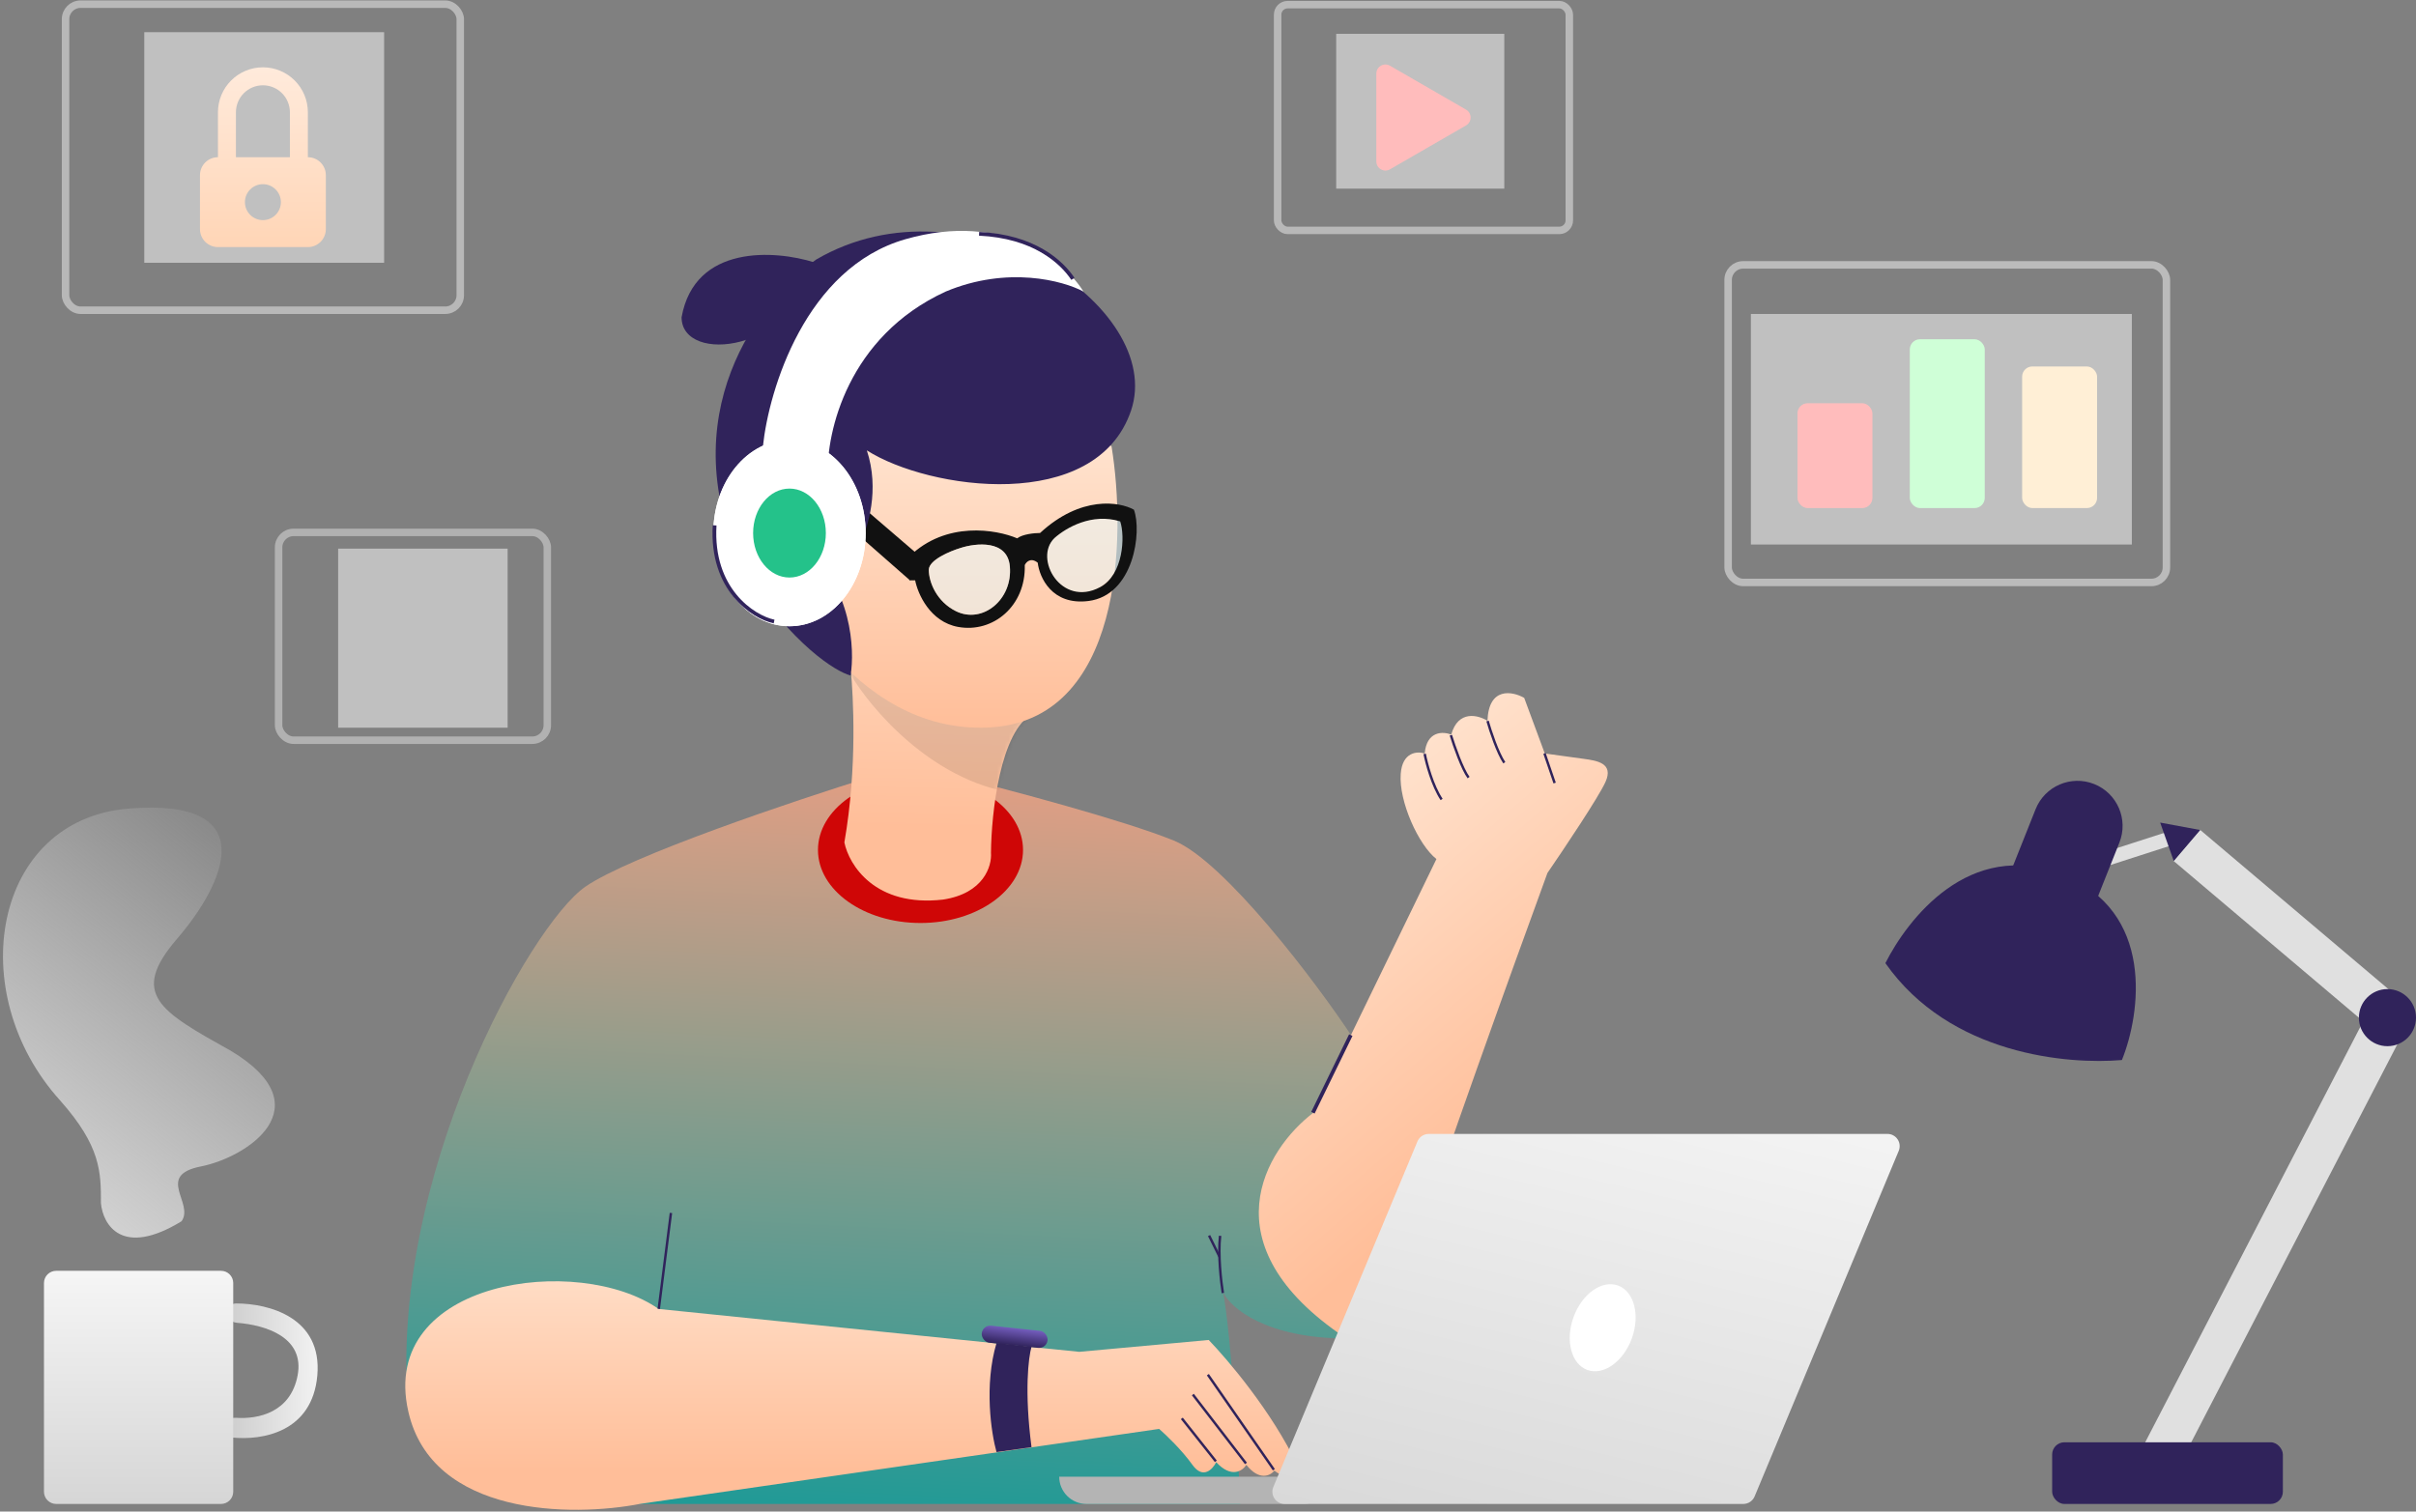 <svg width="612" height="383" viewBox="0 0 612 383" fill="none" xmlns="http://www.w3.org/2000/svg" xmlns:xlink="http://www.w3.org/1999/xlink">
<rect x="0" y="0" width="612" height="383" fill="#808080" stroke="none"/>
<path d="M148.253 224.689C159.46 216.907 201.156 202.889 220.604 196.853H242.447C255.411 200.066 284.535 207.791 297.326 212.976C310.117 218.161 333.436 248.866 342.799 263.126L332.611 282.633C306.684 308.215 327.574 330.8 341.402 339.154C320.661 339.154 311.73 331.376 309.858 327.487C311.932 339.241 313.603 368.106 314.179 381.07H161.641V357.51H103.462C98.1 298.848 134.244 234.417 148.253 224.689Z" fill="url(#paint0_linear)"/>
<ellipse cx="233.172" cy="215.361" rx="25.973" ry="18.508" fill="#CF0606"/>
<path d="M213.89 213.45C217.262 194.065 216.074 176.128 215.547 169.939C216.284 164.145 246.944 174.997 261.692 180.792C253.37 185.006 251.114 206.075 251.026 216.083C251.289 219.376 249.235 226.355 238.911 227.935C221.634 229.937 215.032 219.112 213.89 213.45Z" fill="url(#paint1_linear)"/>
<mask id="mask0" mask-type="alpha" maskUnits="userSpaceOnUse" x="213" y="168" width="49" height="61">
<path d="M213.89 213.45C217.262 194.065 216.074 176.128 215.547 169.939C216.284 164.145 246.944 174.997 261.692 180.792C253.37 185.006 251.114 206.075 251.026 216.083C251.289 219.376 249.235 226.355 238.911 227.935C221.634 229.937 215.032 219.112 213.89 213.45Z" fill="#BABABA"/>
</mask>
<g mask="url(#mask0)">
<path opacity="0.1" d="M256.589 200.902C235.826 197.662 220.433 179.408 215.331 170.686C227.182 168.241 253.828 164.819 265.608 170.686C277.389 176.553 264.504 193.275 256.589 200.902Z" fill="black"/>
</g>
<path d="M250.264 184.341C284.366 182.858 285.34 136.222 281.565 113.089C219.951 60.865 195.211 101.9 190.544 128.945C196.241 148.028 216.161 185.824 250.264 184.341Z" fill="url(#paint2_linear)"/>
<path d="M206.245 66.475C196.434 63.382 175.98 61.836 172.653 80.392C172.653 92.389 201.606 89.349 206.245 66.475Z" fill="#30235B"/>
<path d="M218.058 128.098L231.953 140.032L230.445 146.992L217.485 135.618L218.058 128.098Z" fill="#111111"/>
<path d="M203.929 138.83C215.791 148.879 216.56 164.571 215.461 171.161C211.617 170.131 200.881 163.459 188.69 145.008C169.25 105.304 192.671 75.609 206.812 65.725C244.703 43.69 295.362 77.874 286.507 104.028C277.652 130.181 235.299 124.14 219.58 114.118C222.874 124.003 219.854 133.75 217.932 137.388C210.519 120.09 189.102 126.268 203.929 138.83Z" fill="#30235B"/>
<path d="M229.321 60.622C254.553 53.374 269.92 66.438 274.45 73.875C269.361 71.135 255.258 67.299 239.555 73.875C214.726 85.283 209.301 109.609 209.693 120.346L193.252 119.172V113.132C194.762 98.649 204.089 67.869 229.321 60.622Z" fill="white"/>
<ellipse cx="199.985" cy="135.067" rx="19.298" ry="23.609" fill="white"/>
<ellipse cx="199.985" cy="135.067" rx="19.298" ry="23.609" fill="white"/>
<ellipse cx="199.985" cy="135.067" rx="9.211" ry="11.269" fill="#24C28A"/>
<path opacity="0.5" d="M284.303 131.464C277.15 129.254 269.447 133.967 266.489 136.6C261.111 141.735 269.266 154.792 278.695 148.777C286.238 143.965 285.577 135.231 284.303 131.464Z" fill="#E6FCFF"/>
<path fill-rule="evenodd" clip-rule="evenodd" d="M263.458 135.05C273.804 125.493 283.615 127.126 287.228 129.138C289.318 134.673 287.228 150.849 275.69 152.283C266.459 153.43 263.296 146.294 262.868 142.582C261.114 141.165 259.948 142.387 259.585 143.174C259.888 153.49 251.596 160.467 242.696 158.849C235.577 157.555 232.478 150.441 231.818 147.045H230.346V141.01C239.617 131.932 252.425 134.157 257.67 136.404C259.049 135.321 262.104 135.05 263.458 135.05ZM283.76 132.112C276.607 129.901 270.072 133.689 267.114 136.322C261.736 141.457 268.8 154.038 278.669 148.777C284.579 145.627 285.033 135.878 283.76 132.112ZM243.315 138.843C247.22 137.572 255.185 136.722 255.795 143.489C256.558 151.948 248.861 158.188 242.136 154.86C237.266 152.45 235.272 147.51 235.272 144.39C235.272 141.894 240.634 139.652 243.315 138.843Z" fill="#111111"/>
<path opacity="0.5" d="M255.821 143.489C255.211 136.722 247.246 137.572 243.34 138.844C240.66 139.652 235.298 141.894 235.298 144.39C235.298 147.51 237.292 152.45 242.162 154.86C248.887 158.188 256.583 151.948 255.821 143.489Z" fill="#E6FCFF"/>
<path d="M103.413 357.585C109.412 384.321 145.039 384.375 162.102 381.061L293.628 362.058C295.323 363.531 299.384 367.413 302.061 371.165C304.738 374.916 307.192 372.279 308.084 370.491C311.939 374.668 314.777 372.68 315.714 371.165C319.034 375.344 321.827 373.885 322.809 372.633C327.413 376.06 328.576 373.082 328.581 371.165C322.299 357.862 311.029 344.529 306.18 339.525L273.385 342.528L166.83 331.664C146.614 317.481 95.914 324.165 103.413 357.585Z" fill="url(#paint3_linear)"/>
<path d="M358.251 317.133C352.31 336.319 344.12 339.671 340.767 338.949C305.481 315.337 320.633 291.141 332.62 281.995L363.865 217.664C359.341 214.126 354.301 203.059 354.818 196.08C355.232 190.497 359.04 190.31 360.892 190.915C361.409 185.13 365.588 185.314 367.613 186.129C369.371 179.822 374.463 181.175 376.789 182.639C377.099 173.954 383.122 175.144 386.094 176.824L391.312 190.915C393.444 191.211 398.388 191.895 401.111 192.267C404.515 192.731 408.848 193.35 406.681 198.146C404.949 201.984 396.16 215.115 391.982 221.201C383.214 245.184 364.193 297.946 358.251 317.133Z" fill="url(#paint4_linear)"/>
<path d="M268.31 374.167H337.116C337.116 377.979 334.025 381.07 330.213 381.07H275.212C271.4 381.07 268.31 377.979 268.31 374.167Z" fill="#B4B4B4"/>
<path d="M359.053 289.218C359.534 288.064 360.662 287.313 361.912 287.313H478.112C480.322 287.313 481.821 289.561 480.971 291.601L444.466 379.164C443.985 380.318 442.858 381.07 441.608 381.07H325.407C323.197 381.07 321.698 378.821 322.549 376.781L359.053 289.218Z" fill="url(#paint5_linear)"/>
<path d="M166.87 331.632L169.956 307.343" stroke="#30235B" stroke-width="0.619"/>
<path d="M309.764 327.631C309.301 324.78 308.514 317.889 309.069 313.134" stroke="#30235B" stroke-width="0.619"/>
<path d="M308.925 318.451L306.271 313.072" stroke="#30235B" stroke-width="0.619"/>
<path d="M307.986 370.269L299.368 359.392" stroke="#30235B" stroke-width="0.619"/>
<path d="M315.614 370.807L302.164 353.352" stroke="#30235B" stroke-width="0.619"/>
<path d="M322.685 372.407L305.967 348.319" stroke="#30235B" stroke-width="0.619"/>
<path d="M360.888 191.019C361.349 193.415 362.851 199.078 365.177 202.566" stroke="#30235B" stroke-width="0.619"/>
<path d="M376.818 182.69C377.522 185.162 379.356 190.737 381.056 193.262" stroke="#30235B" stroke-width="0.619"/>
<path d="M367.52 186.282C368.349 188.973 370.409 194.889 372.012 197.026" stroke="#30235B" stroke-width="0.619"/>
<path d="M391.246 190.906L393.81 198.408" stroke="#30235B" stroke-width="0.619"/>
<ellipse cx="405.978" cy="336.423" rx="7.861" ry="11.381" transform="rotate(19.9 405.978 336.423)" fill="white"/>
<rect x="609.137" y="261.004" width="126.405" height="10.354" transform="rotate(117.371 609.137 261.004)" fill="#E0E0E0"/>
<rect x="519.833" y="365.447" width="58.443" height="15.623" rx="3.097" fill="#30235B"/>
<rect x="602.449" y="262.019" width="67.897" height="10.354" transform="rotate(-139.766 602.449 262.019)" fill="#E0E0E0"/>
<rect x="551.719" y="213.653" width="20.032" height="3.567" transform="rotate(162.128 551.719 213.653)" fill="#E0E0E0"/>
<circle cx="604.767" cy="257.849" r="7.233" fill="#30235B"/>
<path d="M547.196 208.427L557.329 210.308L550.633 218.144L547.196 208.427Z" fill="#30235B"/>
<path d="M515.634 205.05C517.968 199.187 524.613 196.326 530.476 198.66C536.339 200.994 539.2 207.639 536.866 213.503L530.412 229.715L509.18 221.262L515.634 205.05Z" fill="#30235B"/>
<path d="M522.366 221.591C498.803 212.339 483.125 233.065 477.59 244.042C493.951 267.368 523.921 269.764 537.503 268.59C542.276 256.779 545.93 230.843 522.366 221.591Z" fill="#30235B"/>
<path d="M45.992 309.441C30.83 318.722 26.059 310.258 25.569 304.867C25.569 297.024 25.569 290.489 15.275 278.888C-9.559 251.44 -1.716 207.653 32.594 204.875C66.905 202.098 56.939 223.828 44.848 237.879C32.782 251.902 40.407 256.161 58.465 266.248L58.572 266.308C82.1 280.522 62.494 293.266 50.893 295.554C39.293 297.841 49.26 304.867 45.992 309.441Z" fill="url(#paint6_linear)"/>
<path d="M196.089 157.483C190.716 156.355 180.059 149.308 181.021 133.118" stroke="#30235B" stroke-width="0.949"/>
<path d="M271.78 70.657C268.855 66.315 261.945 59.898 248.015 59.24" stroke="#30235B" stroke-width="0.949"/>
<path d="M80.382 348.499C81.664 333.806 68.085 330.269 59.78 330.27C58.781 330.27 57.929 330.954 57.639 331.909C57.166 333.471 58.364 335.046 59.991 335.169C67.326 335.721 77.216 338.841 75.391 348.499C73.621 357.871 65.498 359.638 59.746 359.24C58.162 359.131 56.677 360.311 56.677 361.899C56.677 363.082 57.513 364.11 58.69 364.233C66.449 365.047 79.126 362.888 80.382 348.499Z" fill="url(#paint7_linear)"/>
<path d="M59.08 325.094V377.973C59.08 379.683 57.693 381.07 55.983 381.07H14.235C12.524 381.07 11.138 379.683 11.138 377.973L11.138 325.094C11.138 323.384 12.524 321.997 14.235 321.997H55.983C57.693 321.997 59.08 323.384 59.08 325.094Z" fill="url(#paint8_linear)"/>
<path d="M332.578 281.938L342.169 262.272" stroke="#30235B" stroke-width="0.949"/>
<path d="M252.429 340.283C249.241 351.043 251.101 363.199 252.429 367.932L261.294 366.675C259.446 352.574 260.524 343.857 261.294 341.262L252.429 340.283Z" fill="#30235B"/>
<rect x="248.917" y="335.674" width="16.767" height="4.347" rx="2.173" transform="rotate(6.017 248.917 335.674)" fill="url(#paint9_linear)"/>
<rect opacity="0.5" x="323.635" y="1.176" width="73.894" height="57.204" rx="2.543" stroke="#F0F0F0" stroke-width="1.899"/>
<path d="M371.373 27.778C372.913 28.667 372.913 30.889 371.373 31.778L352.1 42.905C350.56 43.794 348.636 42.683 348.636 40.905V18.65C348.636 16.873 350.56 15.762 352.1 16.651L371.373 27.778Z" fill="#FF7979"/>
<rect opacity="0.5" x="338.473" y="8.57" width="42.583" height="39.228" fill="white"/>
<rect opacity="0.5" x="16.606" y="1.059" width="99.983" height="77.548" rx="3.798" stroke="#F0F0F0" stroke-width="1.899"/>
<path d="M77.986 39.833C79.194 39.833 80.353 40.313 81.207 41.167C82.062 42.021 82.542 43.18 82.542 44.388V58.054C82.542 59.263 82.062 60.421 81.207 61.276C80.353 62.13 79.194 62.61 77.986 62.61H55.209C54.001 62.61 52.842 62.13 51.988 61.276C51.134 60.421 50.654 59.263 50.654 58.054V44.388C50.654 43.18 51.134 42.021 51.988 41.167C52.842 40.313 54.001 39.833 55.209 39.833V28.444C55.209 25.424 56.409 22.527 58.545 20.392C60.681 18.256 63.577 17.056 66.598 17.056C69.618 17.056 72.515 18.256 74.651 20.392C76.786 22.527 77.986 25.424 77.986 28.444V39.833ZM66.598 55.777C67.806 55.777 68.965 55.297 69.819 54.443C70.673 53.588 71.153 52.429 71.153 51.221C71.153 50.013 70.673 48.855 69.819 48C68.965 47.146 67.806 46.666 66.598 46.666C65.39 46.666 64.231 47.146 63.377 48C62.522 48.855 62.042 50.013 62.042 51.221C62.042 52.429 62.522 53.588 63.377 54.443C64.231 55.297 65.39 55.777 66.598 55.777ZM73.431 39.833V28.444C73.431 26.632 72.711 24.894 71.43 23.613C70.148 22.331 68.41 21.611 66.598 21.611C64.785 21.611 63.047 22.331 61.766 23.613C60.485 24.894 59.765 26.632 59.765 28.444V39.833H73.431Z" fill="url(#paint10_linear)"/>
<rect opacity="0.5" x="36.549" y="8.152" width="60.754" height="58.431" fill="white"/>
<rect opacity="0.5" x="70.572" y="134.896" width="68.066" height="52.659" rx="3.798" stroke="#E2E2E2" stroke-width="1.899"/>
<mask id="mask1" mask-type="alpha" maskUnits="userSpaceOnUse" x="88" y="145" width="33" height="33">
<rect x="88.452" y="145.073" width="32.304" height="32.304" fill="url(#pattern0)"/>
</mask>
<g mask="url(#mask1)">
<rect x="80.637" y="131.939" width="44.327" height="54.67" fill="#FF7979"/>
</g>
<rect opacity="0.5" x="85.657" y="139.016" width="42.932" height="45.367" fill="white"/>
<rect opacity="0.5" x="437.758" y="67.114" width="111.022" height="80.467" rx="3.798" stroke="#F7F7F7" stroke-width="1.899"/>
<rect x="455.318" y="102.172" width="18.988" height="26.565" rx="2.58" fill="#FF7979"/>
<rect x="483.774" y="85.957" width="18.988" height="42.78" rx="2.58" fill="#9EFFAE"/>
<rect x="512.23" y="92.857" width="18.988" height="35.88" rx="2.58" fill="#FFDEAD"/>
<rect opacity="0.5" x="443.521" y="79.556" width="96.497" height="58.414" fill="white"/>
<defs>
<pattern id="pattern0" patternContentUnits="objectBoundingBox" width="1" height="1">
<use xlink:href="#image0" transform="scale(0.002)"/>
</pattern>
<linearGradient id="paint0_linear" x1="235.261" y1="166.563" x2="222.861" y2="414.901" gradientUnits="userSpaceOnUse">
<stop stop-color="#FF9F81"/>
<stop offset="1" stop-color="#009999"/>
</linearGradient>
<linearGradient id="paint1_linear" x1="235.127" y1="99.344" x2="232.91" y2="209.644" gradientUnits="userSpaceOnUse">
<stop stop-color="#FFEFE0"/>
<stop offset="1" stop-color="#FFBE99"/>
</linearGradient>
<linearGradient id="paint2_linear" x1="236.808" y1="87.928" x2="236.808" y2="184.383" gradientUnits="userSpaceOnUse">
<stop stop-color="#FFEFE0"/>
<stop offset="1" stop-color="#FFBE99"/>
</linearGradient>
<linearGradient id="paint3_linear" x1="215.622" y1="288.635" x2="215.622" y2="372.501" gradientUnits="userSpaceOnUse">
<stop offset="0.068" stop-color="#FFEFE0"/>
<stop offset="1" stop-color="#FFBE99"/>
</linearGradient>
<linearGradient id="paint4_linear" x1="332.507" y1="165.546" x2="413.893" y2="260.794" gradientUnits="userSpaceOnUse">
<stop stop-color="#FFEFE0"/>
<stop offset="1" stop-color="#FFBE99"/>
</linearGradient>
<linearGradient id="paint5_linear" x1="435.21" y1="216.948" x2="389.565" y2="406.293" gradientUnits="userSpaceOnUse">
<stop offset="0.017" stop-color="white"/>
<stop offset="1" stop-color="#D7D7D7"/>
</linearGradient>
<linearGradient id="paint6_linear" x1="-22.691" y1="321.388" x2="69.622" y2="204.633" gradientUnits="userSpaceOnUse">
<stop stop-color="#ECECEC"/>
<stop offset="1" stop-color="#F5F5F5" stop-opacity="0"/>
</linearGradient>
<linearGradient id="paint7_linear" x1="88.513" y1="337.422" x2="56.677" y2="338.121" gradientUnits="userSpaceOnUse">
<stop stop-color="white"/>
<stop offset="1" stop-color="#CCCCCC"/>
</linearGradient>
<linearGradient id="paint8_linear" x1="35.109" y1="304.164" x2="35.109" y2="399.388" gradientUnits="userSpaceOnUse">
<stop stop-color="white"/>
<stop offset="1" stop-color="#CCCCCC"/>
</linearGradient>
<linearGradient id="paint9_linear" x1="256.982" y1="334.824" x2="256.87" y2="340.092" gradientUnits="userSpaceOnUse">
<stop stop-color="#7F67CE"/>
<stop offset="1" stop-color="#30235B"/>
</linearGradient>
<linearGradient id="paint10_linear" x1="66.598" y1="17.056" x2="66.598" y2="62.61" gradientUnits="userSpaceOnUse">
<stop stop-color="#FFD5B7"/>
<stop offset="1" stop-color="#FFAB6D"/>
</linearGradient>
</defs>
</svg>

